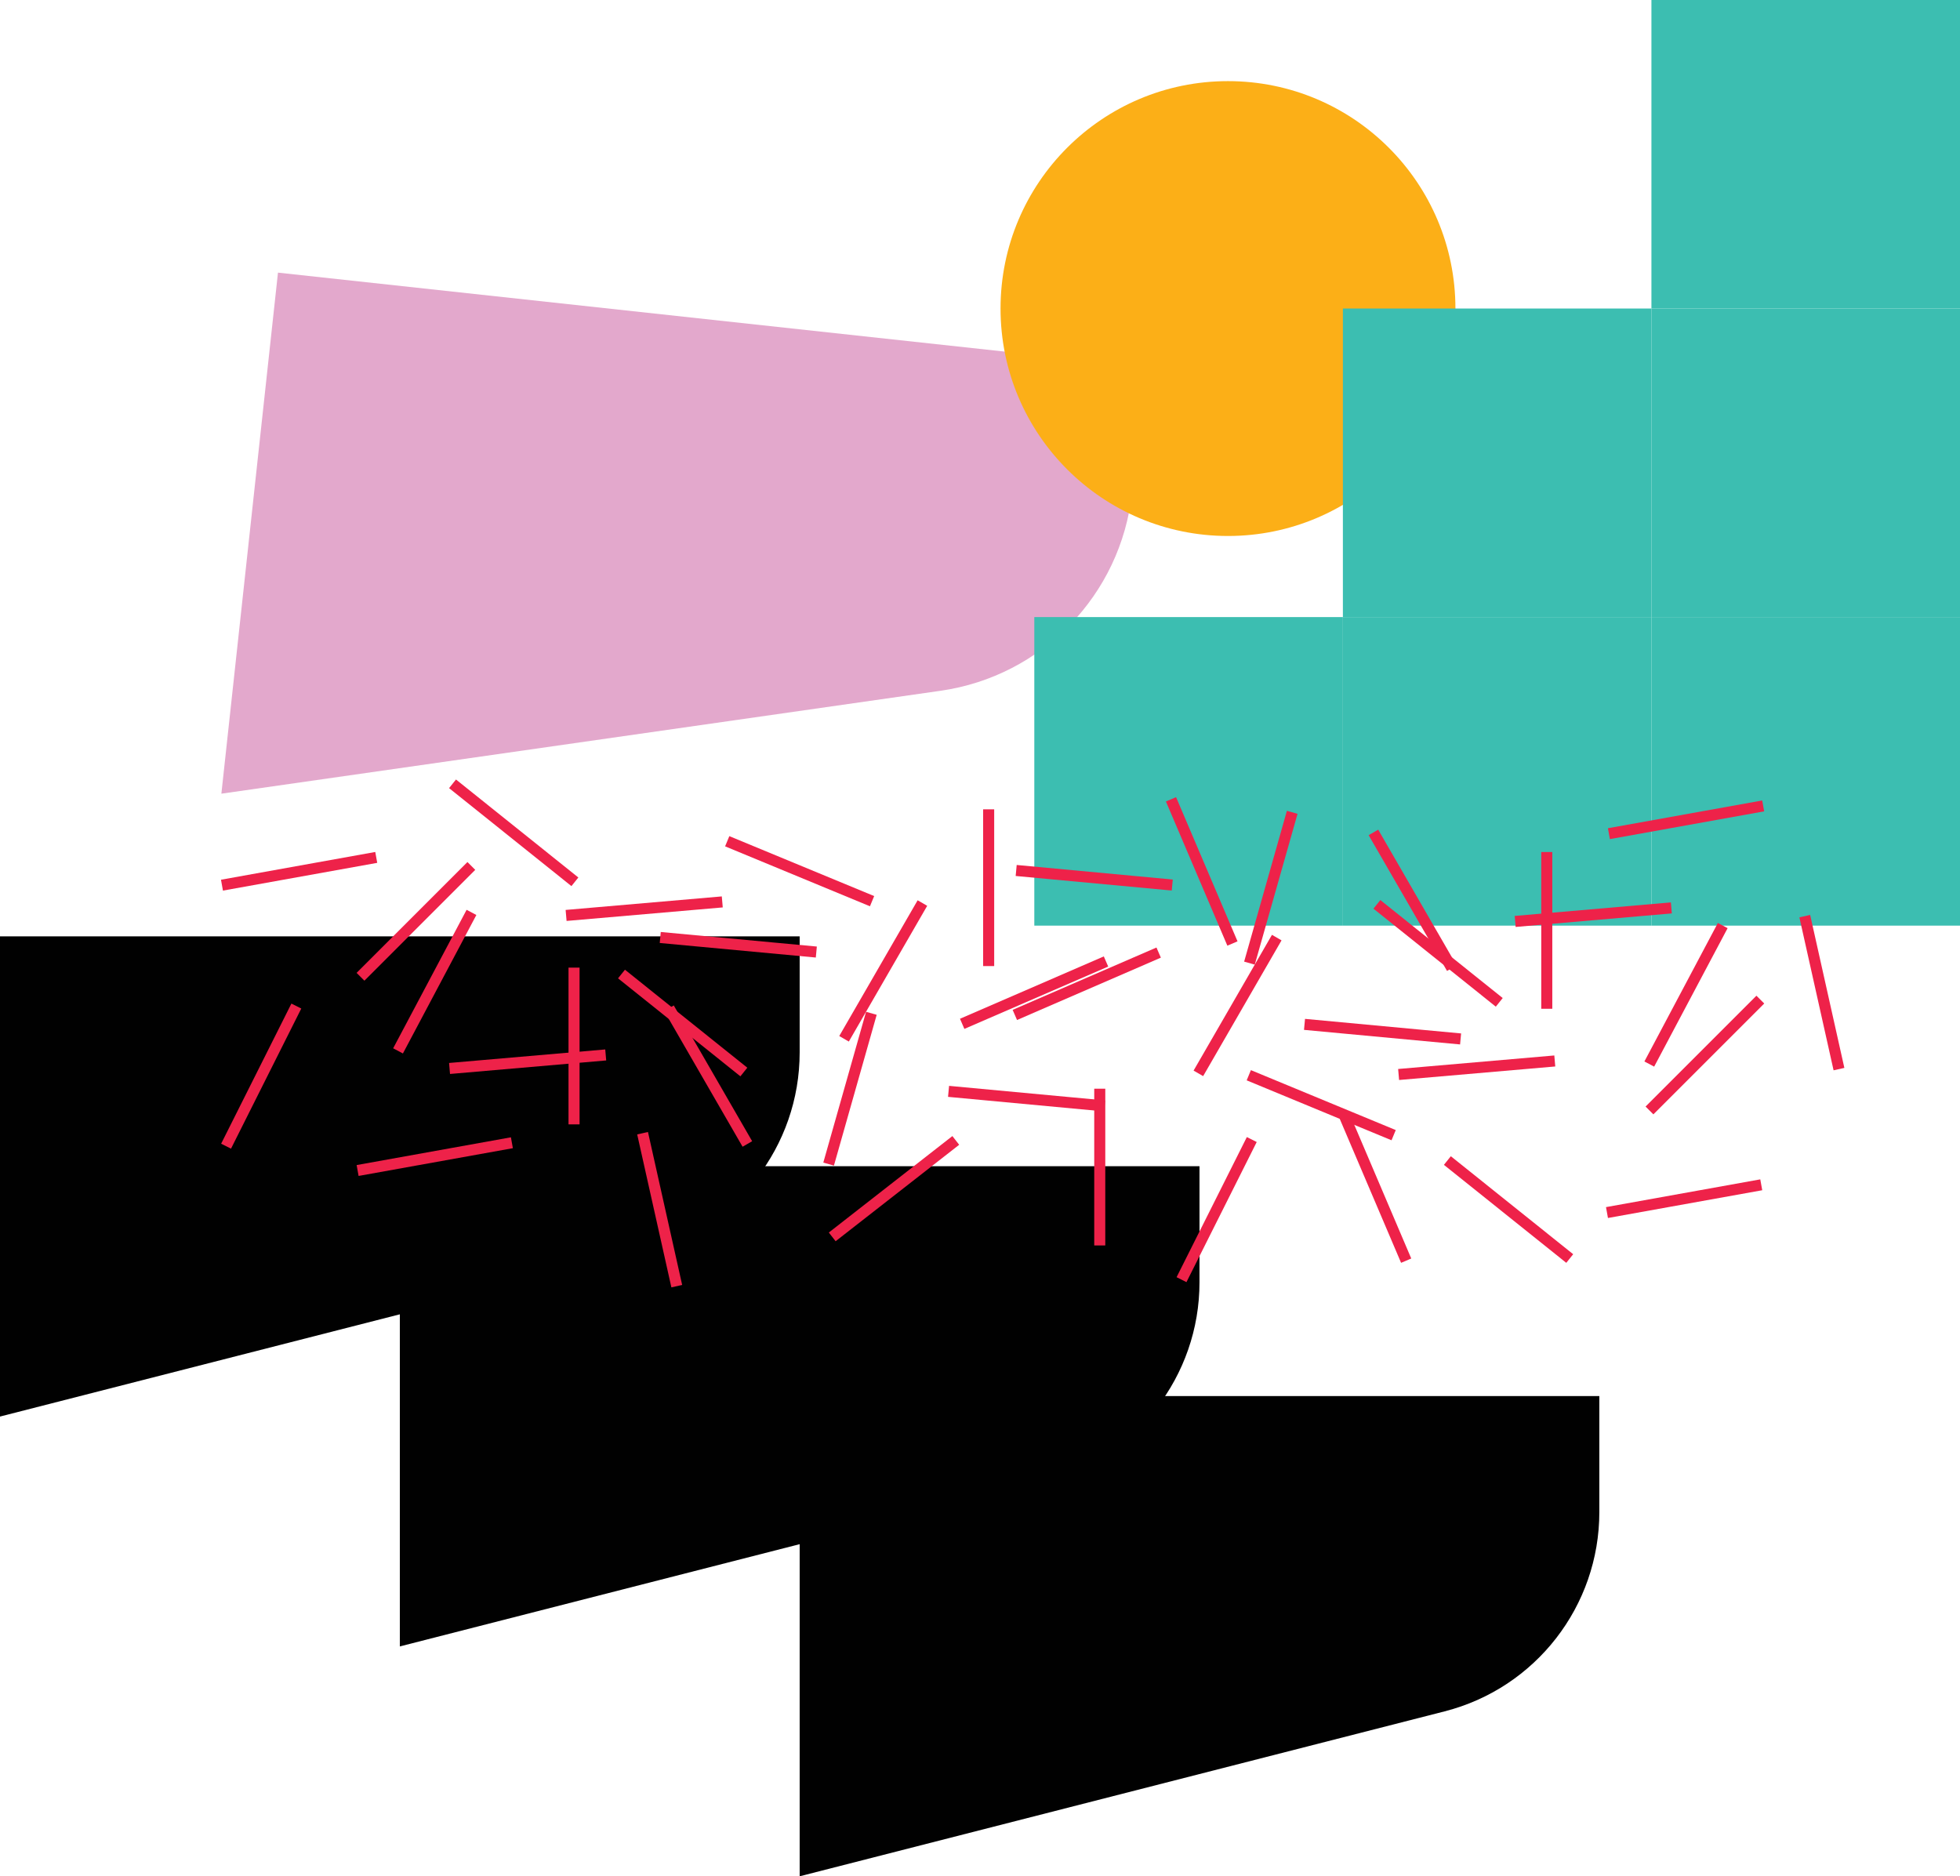 <?xml version="1.0" encoding="UTF-8"?>
<svg id="Layer_1" data-name="Layer 1" xmlns="http://www.w3.org/2000/svg" viewBox="0 0 555.4 531.71">
  <defs>
    <style>
      .cls-1 {
        fill: #ee2249;
      }

      .cls-2 {
        fill: #3cbeb1;
      }

      .cls-3 {
        fill: #fcaf17;
      }

      .cls-4 {
        fill: #010101;
      }

      .cls-5 {
        fill: #e3a8cc;
      }
    </style>
  </defs>
  <g>
    <path class="cls-5" d="M62.73,224.92l16.04-147.66,245.88,26.72-3.88,35.68c-3.14,28.89-25.46,51.97-54.22,56.09l-203.83,29.17Z"/>
    <circle class="cls-3" cx="347.97" cy="87.44" r="64.45"/>
    <g>
      <rect class="cls-2" x="293.09" y="174.87" width="87.44" height="87.44" transform="translate(118.22 555.4) rotate(-90)"/>
      <rect class="cls-2" x="380.53" y="87.44" width="87.44" height="87.44" transform="translate(293.09 555.4) rotate(-90)"/>
      <rect class="cls-2" x="467.96" y="0" width="87.44" height="87.44" transform="translate(467.96 555.4) rotate(-90)"/>
      <rect class="cls-2" x="467.96" y="87.44" width="87.44" height="87.44" transform="translate(380.53 642.84) rotate(-90)"/>
      <rect class="cls-2" x="467.96" y="174.87" width="87.44" height="87.44" transform="translate(293.09 730.27) rotate(-90)"/>
      <rect class="cls-2" x="380.53" y="174.87" width="87.44" height="87.44" transform="translate(205.65 642.84) rotate(-90)"/>
    </g>
  </g>
  <g>
    <path class="cls-4" d="M0,401.43v-136.08h226.6v32.88c0,26.62-18.04,49.86-43.83,56.46L0,401.43Z"/>
    <path class="cls-4" d="M113.3,466.57v-136.08h226.6v32.88c0,26.62-18.04,49.86-43.83,56.46l-182.77,46.74Z"/>
    <path class="cls-4" d="M226.6,531.71v-136.08h226.6v32.88c0,26.62-18.04,49.86-43.83,56.46l-182.77,46.74Z"/>
  </g>
  <g>
    <g>
      <rect class="cls-1" x="514.69" y="259.11" width="3.13" height="44.42" transform="translate(1081.45 443.22) rotate(167.4)"/>
      <rect class="cls-1" x="83.2" y="224.71" width="3.13" height="44.42" transform="translate(-143.25 374.06) rotate(-100.2)"/>
      <rect class="cls-1" x="476.22" y="210.11" width="3.13" height="44.42" transform="translate(333.73 743.69) rotate(-100.2)"/>
      <rect class="cls-1" x="116.3" y="238.89" width="3.13" height="44.42" transform="translate(219.14 -6.87) rotate(45)"/>
      <rect class="cls-1" x="144.01" y="213.77" width="3.13" height="44.42" transform="translate(420.76 269.89) rotate(128.69)"/>
      <rect class="cls-1" x="180.99" y="235.31" width="3.13" height="44.42" transform="translate(423.35 53.41) rotate(85.05)"/>
      <rect class="cls-1" x="338.98" y="224.71" width="3.13" height="44.42" transform="translate(750.61 340.6) rotate(156.92)"/>
      <rect class="cls-1" x="476.22" y="259.69" width="3.13" height="44.42" transform="translate(767.77 754.82) rotate(-152.06)"/>
      <rect class="cls-1" x="436.74" y="241.45" width="3.13" height="44.42" transform="translate(876.61 527.32) rotate(180)"/>
      <rect class="cls-1" x="248.73" y="252.93" width="3.13" height="44.42" transform="translate(329.47 638.57) rotate(-150)"/>
      <rect class="cls-1" x="191.89" y="267.68" width="3.13" height="44.42" transform="translate(540.65 320.12) rotate(128.69)"/>
      <rect class="cls-1" x="147.96" y="278.69" width="3.13" height="44.42" transform="translate(436.39 125.94) rotate(85.05)"/>
      <rect class="cls-1" x="398.73" y="232.92" width="3.13" height="44.42" transform="translate(874.52 275.93) rotate(150)"/>
      <rect class="cls-1" x="358.55" y="229.35" width="3.13" height="44.42" transform="translate(637.95 591.82) rotate(-164.17)"/>
      <rect class="cls-1" x="278.6" y="229.35" width="3.13" height="44.42" transform="translate(560.32 503.12) rotate(180)"/>
      <rect class="cls-1" x="72.49" y="282.74" width="3.13" height="44.42" transform="translate(3.53 610.75) rotate(-153.37)"/>
      <rect class="cls-1" x="390.21" y="270.13" width="3.13" height="44.42" transform="translate(719.24 -70.57) rotate(95.33)"/>
      <rect class="cls-1" x="372.81" y="290.95" width="3.13" height="44.42" transform="translate(806.9 87.01) rotate(112.48)"/>
      <rect class="cls-1" x="289.34" y="289.12" width="3.13" height="44.42" transform="translate(627.91 50.61) rotate(95.33)"/>
      <rect class="cls-1" x="306.35" y="256.55" width="3.13" height="44.42" transform="translate(441.22 -114.61) rotate(66.56)"/>
    </g>
    <g>
      <rect class="cls-1" x="185.38" y="320.58" width="3.13" height="44.42" transform="translate(-70.29 49.05) rotate(-12.6)"/>
      <rect class="cls-1" x="475.64" y="317.47" width="3.13" height="44.42" transform="translate(727.03 -190.13) rotate(79.8)"/>
      <rect class="cls-1" x="121.62" y="305.55" width="3.13" height="44.42" transform="translate(423.96 148.49) rotate(79.8)"/>
      <rect class="cls-1" x="481.55" y="276.78" width="3.13" height="44.42" transform="translate(613.31 852.01) rotate(-135)"/>
      <rect class="cls-1" x="425.92" y="320.58" width="3.13" height="44.42" transform="translate(-107.31 462.15) rotate(-51.31)"/>
      <rect class="cls-1" x="416.85" y="280.35" width="3.13" height="44.42" transform="translate(153.12 745.54) rotate(-94.95)"/>
      <rect class="cls-1" x="388.19" y="314.63" width="3.13" height="44.42" transform="translate(-100.85 179.73) rotate(-23.08)"/>
      <rect class="cls-1" x="121.62" y="255.97" width="3.13" height="44.42" transform="translate(144.71 -25.29) rotate(27.94)"/>
      <rect class="cls-1" x="161.1" y="274.21" width="3.13" height="44.42"/>
      <rect class="cls-1" x="349.12" y="262.73" width="3.13" height="44.42" transform="translate(189.45 -137.17) rotate(30)"/>
      <rect class="cls-1" x="405.95" y="247.98" width="3.13" height="44.42" transform="translate(-58.13 419.35) rotate(-51.31)"/>
      <rect class="cls-1" x="449.88" y="236.98" width="3.13" height="44.42" transform="translate(232.21 731.33) rotate(-94.95)"/>
      <rect class="cls-1" x="199.11" y="282.74" width="3.13" height="44.42" transform="translate(-125.59 141.19) rotate(-30)"/>
      <rect class="cls-1" x="239.29" y="286.31" width="3.13" height="44.42" transform="translate(93.3 -54) rotate(15.83)"/>
      <rect class="cls-1" x="251.75" y="314.63" width="3.13" height="44.42" transform="translate(362.95 -70.11) rotate(52.02)"/>
      <rect class="cls-1" x="310.07" y="308.52" width="3.13" height="44.42"/>
      <rect class="cls-1" x="343.16" y="320.58" width="3.13" height="44.42" transform="translate(190.25 -118.16) rotate(26.63)"/>
      <rect class="cls-1" x="207.64" y="245.53" width="3.13" height="44.42" transform="translate(-76.81 451.16) rotate(-84.67)"/>
      <rect class="cls-1" x="225.04" y="224.71" width="3.13" height="44.42" transform="translate(-88.21 361.86) rotate(-67.52)"/>
      <rect class="cls-1" x="308.51" y="226.54" width="3.13" height="44.42" transform="translate(33.59 534.37) rotate(-84.67)"/>
      <rect class="cls-1" x="291.5" y="259.11" width="3.13" height="44.42" transform="translate(151.5 662.09) rotate(-113.44)"/>
    </g>
  </g>
</svg>
